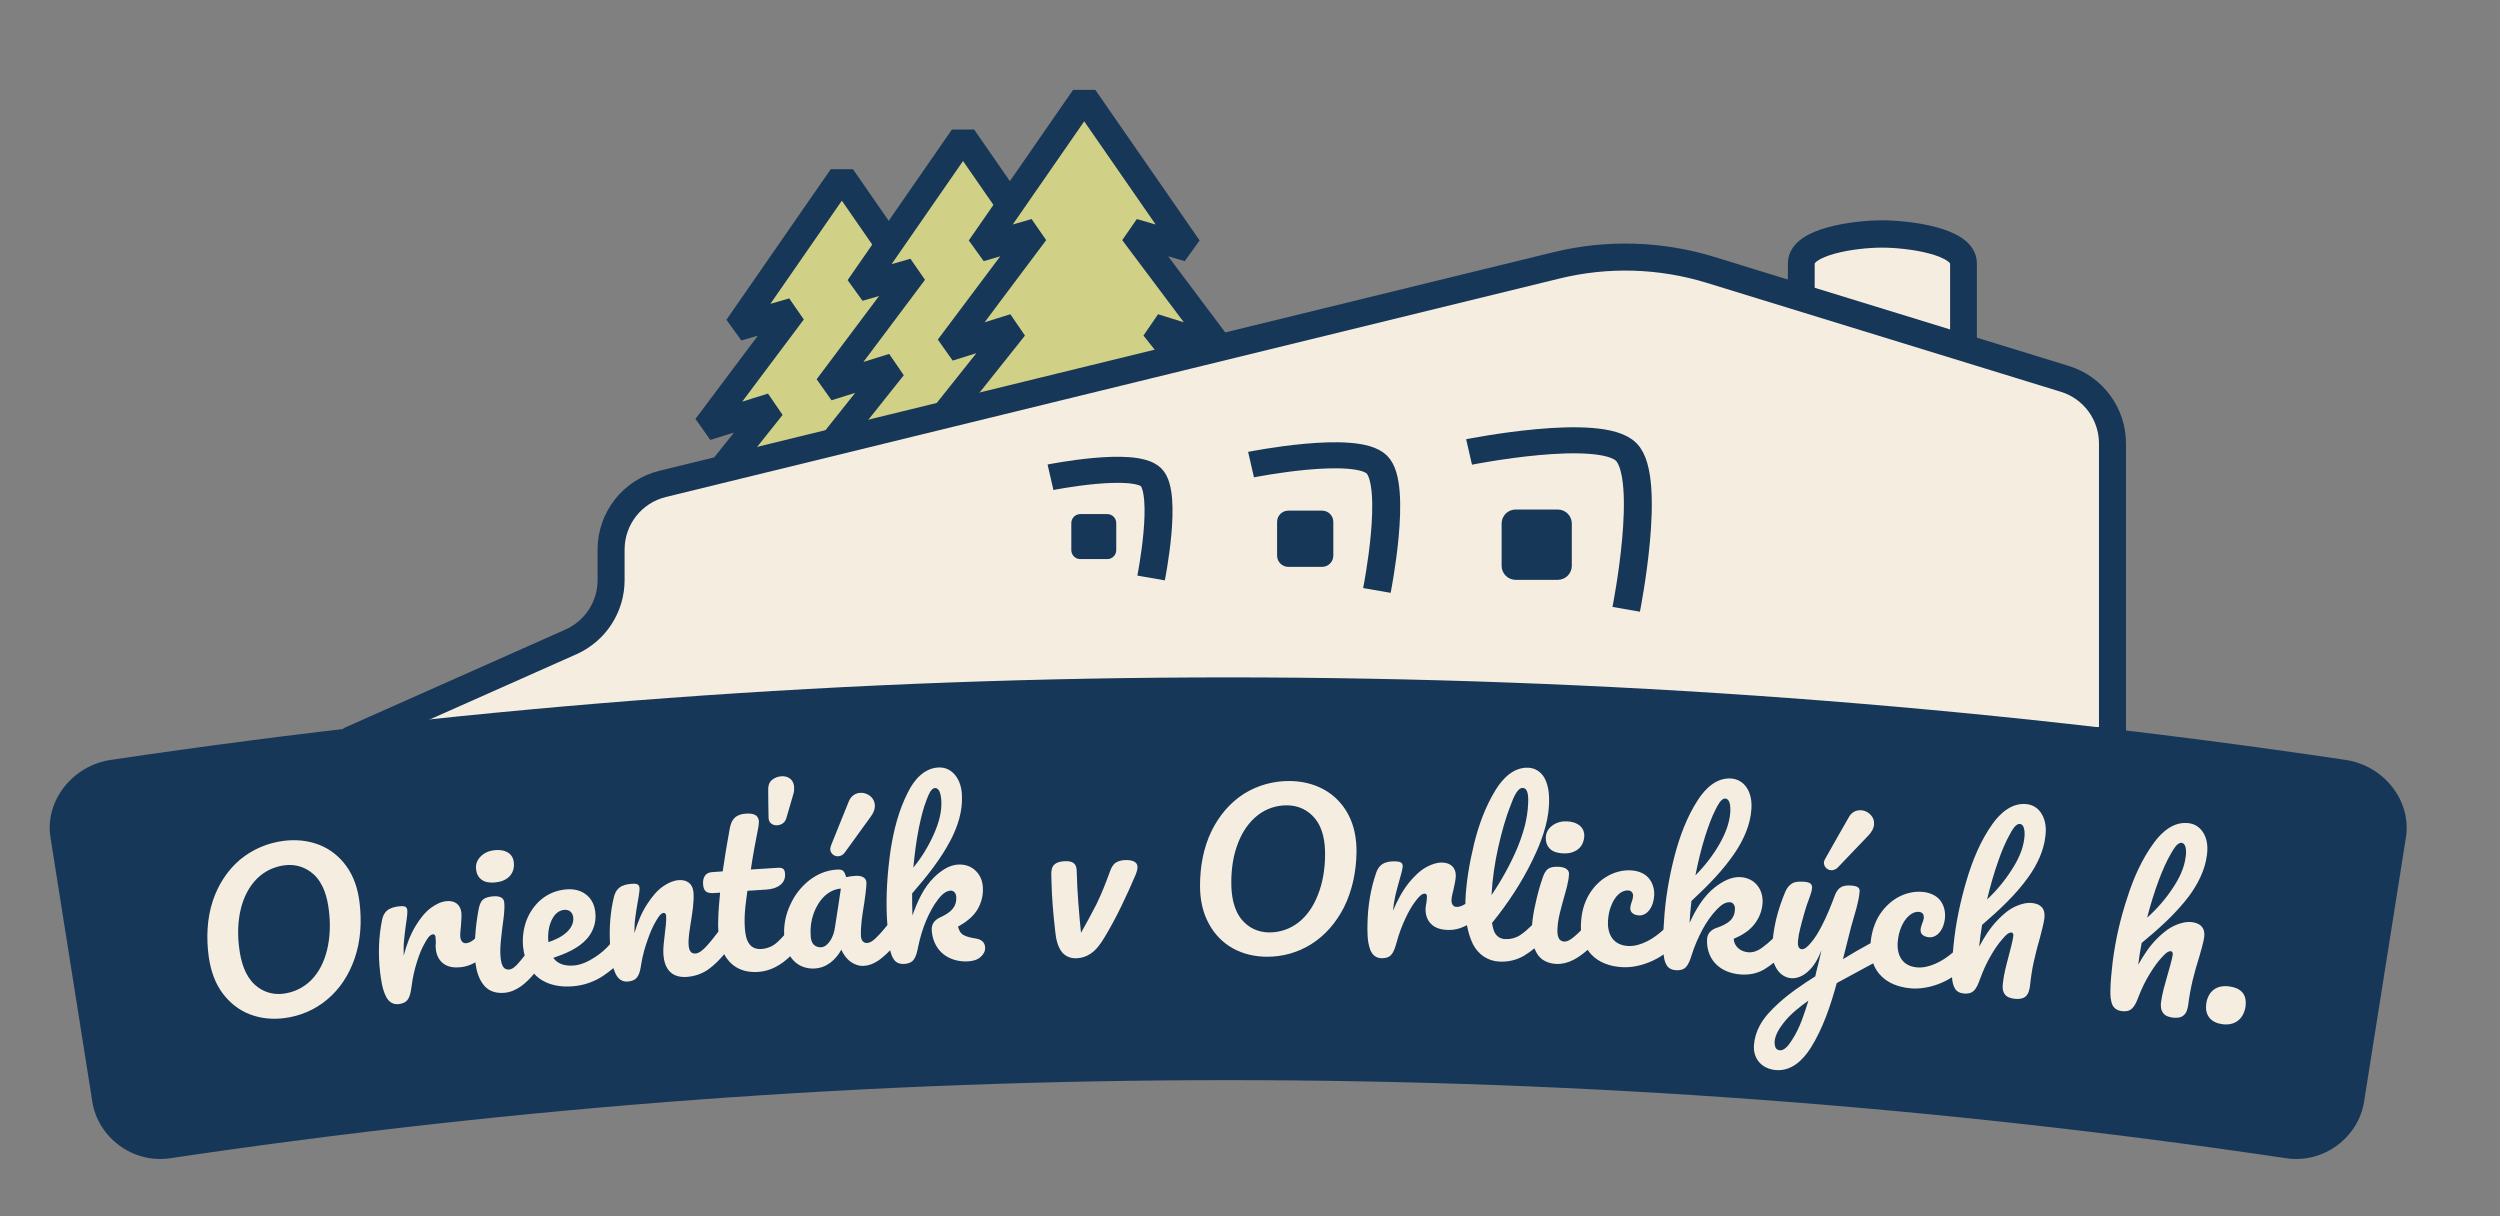 <svg width="370" height="180" xmlns="http://www.w3.org/2000/svg" xmlns:undefined="http://www.serif.com/" clip-rule="evenodd" xml:space="preserve" version="1.1">

 <rect width="100%" height="100%" fill="#808080" stroke="none"/>

 <g>
  <title>Layer 1</title>
  <g id="svg_2" transform="matrix(1 0 0 1 -6072.51 -4828.9)">
   <g transform="matrix(2.053 0 0 1.217 496.07 903.358)" id="colour">
    <g id="svg_3" transform="matrix(0.462 0 0 0.466 1514.61 1850.55)">
     <rect id="svg_4" fill="none" height="500" width="500" y="2866.574" x="2544.747"/>
    </g>
    <g transform="matrix(0.917 0 0 0.912 2269.76 2840.58)"  id="Logo-OvOh">
     <g transform="matrix(0.569 0 0 0.984 -791.797 -1026.71)"  id="Top-loophole">
      <path id="svg_5" stroke-width="3.7px" stroke="rgb(23,55,88)" fill="rgb(245,238,224)" d="m2496.127,1520.615l22.41,0l0,-12.5c0,-3 -7.54,-3.98 -11.28,-3.98c-3.71,0 -11.13,1 -11.13,3.98l0,12.5z"/>
     </g>
     <g transform="matrix(1 0 0 1 -51.968 71.328)" id="Trees">
      <g transform="matrix(0.684 0 0 1.16 498.048 -463.343)"  id="Small-tree">
       <path id="svg_6" stroke-miterlimit="1.5" stroke-width="3.11px" stroke="rgb(23,55,88)" fill="rgb(208,209,135)" d="m158.853,767.637l-4.859,0l0,-9.456l-15.754,3.185l10.157,-12.764l-7.555,2.361l9.966,-13.296l-6.371,1.853l11.986,-17.308l11.987,17.308l-6.371,-1.853l9.966,13.296l-7.556,-2.361l10.158,12.764l-15.754,-3.185l0,9.456z"/>
      </g>
      <g transform="matrix(0.684 0 0 1.16 507.575 -468.633)"  id="Medium-tree">
       <path id="svg_7" stroke-miterlimit="1.5" stroke-width="3.11px" stroke="rgb(23,55,88)" fill="rgb(208,209,135)" d="m158.853,767.637l-4.859,0l0,-9.456l-15.754,3.185l10.157,-12.764l-7.555,2.361l9.966,-13.296l-6.371,1.853l11.986,-17.308l11.987,17.308l-6.371,-1.853l9.966,13.296l-7.556,-2.361l10.158,12.764l-15.754,-3.185l0,9.456z"/>
      </g>
      <g transform="matrix(0.684 0 0 1.16 517.101 -473.923)"  id="Large-tree">
       <path id="svg_8" stroke-miterlimit="1.5" stroke-width="3.11px" stroke="rgb(23,55,88)" fill="rgb(208,209,135)" d="m158.853,767.637l-4.859,0l0,-9.456l-15.754,3.185l10.157,-12.764l-7.555,2.361l9.966,-13.296l-6.371,1.853l11.986,-17.308l11.987,17.308l-6.371,-1.853l9.966,13.296l-7.556,-2.361l10.158,12.764l-15.754,-3.185l0,9.456z"/>
      </g>
     </g>
     <g transform="matrix(0.531 0 0 0.901 -396.075 -31.065)" id="Bunker">
      <path id="svg_9" stroke-miterlimit="1.5" stroke-width="4px" stroke="rgb(23,55,88)" fill="rgb(245,238,224)" d="m1975.59,612.637c0,0 0,-29.77 0,-43.985c0,-4.391 -2.86,-8.268 -7.06,-9.559c-12.28,-3.777 -37.69,-11.588 -52.45,-16.128c-7.41,-2.276 -15.29,-2.507 -22.81,-0.668c-29.56,7.224 -107.61,26.298 -132.33,32.34c-4.48,1.094 -7.63,5.106 -7.63,9.714c0,1.508 0,3.072 0,4.531c0,3.952 -2.33,7.533 -5.94,9.138c-10.87,4.834 -32.89,14.617 -32.89,14.617l261.11,0z"/>
     </g>
     <g id="Loopholes">
      <g transform="matrix(0.884 0 0 0.839 109.682 -240.545)"  id="Large-window">
       <g id="svg_10" transform="matrix(0.541 0 0 0.902 -429.935 441.439)">
        <path id="svg_11" stroke-miterlimit="1.5" stroke-width="4.59px" stroke="rgb(23,55,88)" fill="none" d="m1850.76,493.654c0,0 4.31,-23.106 0,-27.727c-4.3,-4.621 -25.83,0 -25.83,0"/>
       </g>
       <g id="svg_12" transform="matrix(0.522 0 0 0.934 -543.449 195.081)">
        <path id="svg_13" fill="rgb(23,55,88)" d="m2126.319,725.918l0,7.179c0,1.321 -1.07,2.394 -2.39,2.394l-7.18,0c-1.32,0 -2.39,-1.073 -2.39,-2.394l0,-7.179c0,-1.321 1.07,-2.393 2.39,-2.393l7.18,0c1.32,0 2.39,1.072 2.39,2.393z"/>
       </g>
      </g>
      <g transform="matrix(0.708 0 0 0.671 196.482 -85.26)"  id="Medium-window">
       <g id="svg_14" transform="matrix(0.541 0 0 0.902 -429.935 441.439)">
        <path id="svg_15" stroke-miterlimit="1.5" stroke-width="5.74px" stroke="rgb(23,55,88)" fill="none" d="m1835.498,479.061c0,0 4.31,-23.106 0,-27.727c-4.3,-4.621 -25.83,0 -25.83,0"/>
       </g>
       <g id="svg_16" transform="matrix(0.522 0 0 0.934 -543.449 195.081)">
        <path id="svg_17" fill="rgb(23,55,88)" d="m2110.499,711.823l0,7.179c0,1.321 -1.07,2.394 -2.39,2.394l-7.18,0c-1.32,0 -2.39,-1.073 -2.39,-2.394l0,-7.179c0,-1.321 1.07,-2.393 2.39,-2.393l7.18,0c1.32,0 2.39,1.072 2.39,2.393z"/>
       </g>
      </g>
      <g transform="matrix(0.566 0 0 0.537 264.529 38.967)"  id="Small-window">
       <g id="svg_18" transform="matrix(0.541 0 0 0.902 -429.935 441.439)">
        <path id="svg_19" stroke-miterlimit="1.5" stroke-width="7.18px" stroke="rgb(23,55,88)" fill="none" d="m1816.42,460.821c0,0 4.31,-23.106 0,-27.727c-4.3,-4.621 -25.83,0 -25.83,0"/>
       </g>
       <g id="svg_20" transform="matrix(0.522 0 0 0.934 -543.449 195.081)">
        <path id="svg_21" fill="rgb(23,55,88)" d="m2090.724,694.206l0,7.179c0,1.321 -1.07,2.394 -2.39,2.394l-7.18,0c-1.32,0 -2.39,-1.073 -2.39,-2.394l0,-7.179c0,-1.321 1.07,-2.393 2.39,-2.393l7.18,0c1.32,0 2.39,1.072 2.39,2.393z"/>
       </g>
      </g>
     </g>
     <g transform="matrix(0.531 0 0 0.901 -643.294 -1305.8)" id="Title">
      <g transform="matrix(1.04 0 0 1 462.341 1397.95)" id="Background">
       <path id="svg_22" fill="rgb(23,55,88)" d="m1944.486,643.823c-1.99,13.04 -3.97,26.08 -5.96,39.119c-0.8,5.244 -5.74,9.173 -11.06,8.35c-99.66,-15.417 -201.61,-15.417 -301.27,0c-5.32,0.823 -10.26,-3.106 -11.06,-8.35c-1.99,-13.039 -3.97,-26.079 -5.96,-39.119c-0.83,-5.479 3.17,-10.65 8.59,-11.489c105.24,-16.279 212.89,-16.279 318.13,0c5.42,0.839 9.42,6.01 8.59,11.489z"/>
      </g>
      <g transform="matrix(2.543 0 0 2.543 -1430.03 1860.29)" id="Text">
       <path id="svg_23" fill="rgb(245,238,224)" d="m1426.982,78.63c-0.26,0.154 -0.55,0.252 -0.85,0.284c-0.35,0.037 -0.73,0.005 -1.02,-0.217c-0.26,-0.203 -0.4,-0.511 -0.43,-0.835c-0.02,-0.12 -0.02,-0.241 0,-0.362c-0.01,-0.108 0,-0.217 -0.02,-0.325c0,-0.089 -0.04,-0.187 -0.15,-0.176c-0.2,0.022 -0.36,0.306 -0.44,0.453c-0.21,0.349 -0.36,0.738 -0.48,1.121c-0.15,0.468 -0.26,0.95 -0.32,1.437c-0.04,0.258 -0.07,0.573 -0.23,0.792c-0.12,0.171 -0.33,0.237 -0.53,0.26c-0.32,0.036 -0.56,-0.128 -0.71,-0.402c-0.24,-0.449 -0.31,-1.005 -0.37,-1.503c-0.11,-0.998 -0.08,-2.012 0.12,-2.997c0.04,-0.211 0.13,-0.412 0.3,-0.549c0.19,-0.156 0.45,-0.214 0.69,-0.241c0.1,-0.011 0.26,-0.024 0.36,0.02c0.08,0.039 0.11,0.13 0.12,0.216c0.02,0.197 -0.07,0.766 -0.09,0.879c-0.04,0.285 -0.07,0.571 -0.1,0.857c-0.03,0.287 -0.03,0.611 -0.02,0.896c0.16,-0.615 0.38,-1.227 0.72,-1.771c0.24,-0.384 0.52,-0.762 0.89,-1.027c0.26,-0.183 0.55,-0.337 0.87,-0.371c0.49,-0.052 0.83,0.192 0.88,0.691c0.02,0.163 -0.03,0.68 -0.03,0.764c-0.01,0.059 -0.05,0.48 -0.04,0.607c0.02,0.207 0.12,0.41 0.35,0.385c0.19,-0.019 0.36,-0.131 0.51,-0.268c0,-0.031 0.01,-0.062 0.01,-0.093c0.03,-0.537 0.1,-1.078 0.2,-1.607c0.04,-0.194 0.09,-0.414 0.24,-0.555c0.15,-0.143 0.38,-0.183 0.58,-0.203c0.27,-0.027 0.64,0.005 0.67,0.343c0.05,0.44 -0.05,1.009 -0.1,1.409c-0.06,0.541 -0.17,1.232 -0.11,1.808c0.02,0.177 0.05,0.384 0.15,0.54c0.08,0.122 0.21,0.172 0.35,0.158c0.21,-0.021 0.39,-0.208 0.52,-0.353c0.12,-0.13 0.25,-0.293 0.38,-0.461c-0.04,-0.165 -0.07,-0.335 -0.09,-0.507c-0.05,-0.532 0.02,-1.07 0.21,-1.569c0.19,-0.478 0.49,-0.903 0.89,-1.223c0.4,-0.322 0.89,-0.504 1.4,-0.55c0.42,-0.038 0.85,0.042 1.18,0.31c0.34,0.266 0.5,0.663 0.53,1.08c0.05,0.543 -0.13,1.059 -0.48,1.47c-0.5,0.572 -1.28,0.888 -1.97,1.124c0.27,0.398 0.76,0.484 1.21,0.443c0.44,-0.04 0.86,-0.249 1.22,-0.487c0.33,-0.211 0.62,-0.465 0.87,-0.755c-0.05,-0.923 0.01,-1.852 0.23,-2.753c0.05,-0.209 0.15,-0.407 0.32,-0.539c0.2,-0.149 0.46,-0.2 0.7,-0.219c0.09,-0.008 0.25,-0.016 0.35,0.032c0.08,0.041 0.11,0.133 0.12,0.219c0.01,0.198 -0.1,0.763 -0.12,0.876c-0.05,0.283 -0.09,0.568 -0.13,0.853c-0.04,0.286 -0.05,0.61 -0.05,0.895c0.18,-0.609 0.42,-1.214 0.78,-1.747c0.25,-0.376 0.54,-0.746 0.92,-0.999c0.26,-0.175 0.56,-0.319 0.88,-0.343c0.49,-0.037 0.82,0.218 0.86,0.718c0.04,0.55 -0.07,1.189 -0.15,1.708c-0.06,0.407 -0.17,0.951 -0.13,1.393c0.02,0.238 0.11,0.473 0.39,0.453c0.22,-0.016 0.41,-0.188 0.56,-0.336c0.25,-0.253 0.56,-0.648 0.78,-0.94c-0.02,-0.227 -0.02,-0.456 -0.01,-0.684c0.01,-0.526 0.06,-1.06 0.11,-1.583l-0.32,0.022c-0.16,0.011 -0.38,0.019 -0.51,-0.097c-0.12,-0.1 -0.15,-0.264 -0.16,-0.409c-0.03,-0.363 0.11,-0.682 0.51,-0.71c0.21,-0.015 0.42,-0.029 0.63,-0.044c0.12,-0.812 0.25,-1.625 0.4,-2.432c0.04,-0.247 0.12,-0.521 0.31,-0.695c0.17,-0.155 0.4,-0.219 0.63,-0.233c0.18,-0.012 0.4,-0.012 0.56,0.084c0.14,0.077 0.2,0.221 0.21,0.371c0,0.105 -0.02,0.211 -0.03,0.315c-0.15,0.75 -0.33,1.708 -0.44,2.481l0.22,-0.014c0.46,-0.03 0.92,-0.058 1.38,-0.087c0.09,-0.005 0.21,0.001 0.29,0.067c0.08,0.071 0.1,0.211 0.1,0.306c0.02,0.25 -0.08,0.476 -0.28,0.63c-0.23,0.181 -0.53,0.249 -0.82,0.267c-0.36,0.023 -0.72,0.047 -1.09,0.07c-0.05,0.313 -0.08,0.63 -0.12,0.946c-0.04,0.39 -0.06,0.813 -0.03,1.205c0.02,0.324 0.07,0.688 0.27,0.956c0.16,0.219 0.42,0.298 0.69,0.281c0.31,-0.021 0.62,-0.132 0.86,-0.337c0.17,-0.139 0.32,-0.299 0.47,-0.467c-0.03,-0.605 0.09,-1.208 0.35,-1.759c0.25,-0.566 0.64,-1.068 1.13,-1.449c0.46,-0.354 1.01,-0.579 1.59,-0.61c0.12,-0.006 0.28,-0.008 0.37,0.083c0.09,0.085 0.14,0.25 0.17,0.357c0.18,-0.042 0.37,-0.067 0.55,-0.076c0.28,-0.014 0.61,0.053 0.63,0.389c0.01,0.263 -0.11,1.069 -0.13,1.208c-0.1,0.629 -0.22,1.292 -0.19,1.932c0.01,0.103 0.04,0.205 0.11,0.283c0.07,0.07 0.15,0.1 0.24,0.096c0.22,-0.011 0.41,-0.181 0.55,-0.322c0.2,-0.192 0.44,-0.471 0.64,-0.719c-0.01,-0.165 -0.02,-0.32 -0.03,-0.457c-0.06,-1.291 0.03,-2.587 0.21,-3.866c0.18,-1.174 0.47,-2.351 1.02,-3.414c0.35,-0.707 0.93,-1.403 1.79,-1.437c0.38,-0.014 0.71,0.145 0.95,0.439c0.28,0.342 0.39,0.783 0.4,1.216c0.04,0.888 -0.24,1.757 -0.64,2.539c-0.59,1.145 -1.42,2.167 -2.26,3.136c0,0.428 0,0.857 0.02,1.284c0.28,-0.797 0.65,-1.638 1.27,-2.232c0.38,-0.364 0.86,-0.713 1.41,-0.733c0.38,-0.014 0.74,0.101 1.01,0.372c0.27,0.267 0.4,0.621 0.41,0.995c0.02,0.429 -0.09,0.851 -0.3,1.223c-0.26,0.45 -0.7,0.774 -1.15,1.025c0.05,0.192 0.14,0.387 0.32,0.487c0.22,0.122 0.51,0.171 0.74,0.208c0.29,0.045 0.51,0.214 0.52,0.522c0.01,0.216 -0.1,0.402 -0.26,0.543c-0.21,0.192 -0.5,0.252 -0.78,0.262c-0.53,0.019 -1.05,-0.123 -1.46,-0.479c-0.39,-0.353 -0.59,-0.85 -0.61,-1.375c-0.01,-0.323 0.18,-0.559 0.46,-0.691c0.28,-0.127 0.57,-0.282 0.76,-0.516c0.15,-0.179 0.22,-0.405 0.21,-0.638c0,-0.11 -0.02,-0.236 -0.1,-0.32c-0.06,-0.068 -0.14,-0.103 -0.23,-0.1c-0.3,0.012 -0.55,0.28 -0.72,0.496c-0.29,0.372 -0.51,0.8 -0.7,1.236c-0.21,0.496 -0.36,1.012 -0.47,1.539c-0.05,0.256 -0.11,0.566 -0.28,0.775c-0.14,0.161 -0.35,0.213 -0.55,0.222c-0.22,0.01 -0.44,-0.06 -0.57,-0.244c-0.12,-0.161 -0.18,-0.356 -0.23,-0.553c-0.15,0.153 -0.3,0.299 -0.47,0.435c-0.3,0.25 -0.67,0.453 -1.07,0.473c-0.27,0.014 -0.53,-0.073 -0.75,-0.232c-0.25,-0.178 -0.43,-0.432 -0.55,-0.71c-0.33,0.588 -0.85,1.055 -1.55,1.095c-0.47,0.026 -0.92,-0.125 -1.24,-0.469c-0.07,-0.076 -0.14,-0.157 -0.19,-0.243c-0.51,0.492 -1.13,0.865 -1.86,0.911c-0.97,0.063 -1.62,-0.351 -1.98,-1.033c-0.25,0.3 -0.52,0.577 -0.83,0.815c-0.39,0.303 -0.85,0.471 -1.34,0.508c-0.35,0.025 -0.71,-0.035 -0.97,-0.282c-0.27,-0.258 -0.37,-0.639 -0.4,-0.999c-0.03,-0.391 0.04,-0.834 0.08,-1.209c0.03,-0.225 0.1,-0.778 0.08,-1.054c-0.01,-0.089 -0.04,-0.189 -0.15,-0.181c-0.18,0.015 -0.34,0.306 -0.42,0.436c-0.21,0.345 -0.37,0.727 -0.5,1.105c-0.17,0.463 -0.3,0.941 -0.38,1.427c-0.04,0.257 -0.08,0.57 -0.25,0.784c-0.12,0.167 -0.34,0.227 -0.54,0.243c-0.31,0.026 -0.55,-0.145 -0.69,-0.424c-0.06,-0.114 -0.1,-0.235 -0.14,-0.36c-0.19,0.163 -0.39,0.31 -0.59,0.447c-0.52,0.344 -1.11,0.554 -1.73,0.609c-0.71,0.065 -1.47,-0.037 -2.05,-0.497c-0.09,-0.072 -0.18,-0.151 -0.25,-0.234c-0.45,0.545 -1.01,1.043 -1.71,1.112c-0.46,0.046 -0.91,-0.066 -1.21,-0.432c-0.31,-0.377 -0.44,-0.863 -0.5,-1.338zm5.17,-3.055c-0.34,0.031 -0.58,0.289 -0.72,0.584c-0.19,0.394 -0.24,0.84 -0.2,1.272l0,0.024c0.4,-0.131 0.8,-0.315 1.1,-0.607c0.22,-0.215 0.38,-0.496 0.35,-0.814c-0.01,-0.133 -0.06,-0.263 -0.16,-0.353c-0.1,-0.09 -0.24,-0.118 -0.37,-0.106zm14.96,2.178c0.22,-0.012 0.38,-0.174 0.5,-0.34c0.18,-0.249 0.27,-0.549 0.31,-0.847c0.12,-0.743 0.23,-1.486 0.34,-2.229c-0.35,0.027 -0.68,0.188 -0.94,0.429c-0.29,0.275 -0.5,0.627 -0.64,1.004c-0.15,0.41 -0.21,0.848 -0.18,1.284c0.01,0.189 0.04,0.401 0.18,0.543c0.11,0.119 0.27,0.165 0.43,0.156zm6.63,-9.266c-0.25,0.01 -0.4,0.462 -0.47,0.637c-0.22,0.542 -0.35,1.118 -0.47,1.689c-0.15,0.76 -0.25,1.53 -0.32,2.301c0.49,-0.597 0.89,-1.256 1.2,-1.959c0.26,-0.591 0.46,-1.237 0.43,-1.89c-0.01,-0.188 -0.03,-0.408 -0.11,-0.584c-0.05,-0.104 -0.13,-0.199 -0.26,-0.194zm30.97,7.978c-0.04,0.023 -0.08,0.045 -0.13,0.065c-0.3,0.151 -0.64,0.226 -0.98,0.216c-0.35,-0.01 -0.73,-0.093 -0.98,-0.352c-0.24,-0.236 -0.33,-0.559 -0.32,-0.885c0.01,-0.121 0.02,-0.24 0.05,-0.358c0.01,-0.108 0.03,-0.215 0.03,-0.324c0.01,-0.089 -0.02,-0.192 -0.13,-0.195c-0.2,-0.005 -0.39,0.255 -0.5,0.389c-0.25,0.318 -0.45,0.684 -0.62,1.047c-0.21,0.444 -0.38,0.907 -0.51,1.381c-0.07,0.251 -0.15,0.558 -0.33,0.755c-0.14,0.152 -0.36,0.19 -0.56,0.186c-0.32,-0.007 -0.54,-0.202 -0.65,-0.493c-0.18,-0.478 -0.17,-1.038 -0.16,-1.54c0.02,-1.004 0.18,-2.005 0.51,-2.954c0.07,-0.203 0.19,-0.39 0.38,-0.503c0.21,-0.129 0.47,-0.152 0.72,-0.147c0.09,0.003 0.25,0.012 0.34,0.068c0.08,0.049 0.1,0.144 0.1,0.231c-0.01,0.198 -0.18,0.749 -0.21,0.859c-0.08,0.277 -0.15,0.555 -0.22,0.835c-0.06,0.281 -0.11,0.602 -0.14,0.885c0.25,-0.587 0.55,-1.164 0.95,-1.658c0.29,-0.348 0.62,-0.685 1.02,-0.898c0.28,-0.147 0.59,-0.261 0.91,-0.252c0.49,0.014 0.8,0.303 0.78,0.804c0,0.164 -0.11,0.67 -0.13,0.752c-0.02,0.058 -0.12,0.469 -0.12,0.597c-0.01,0.207 0.06,0.422 0.3,0.429c0.17,0.005 0.35,-0.073 0.51,-0.179c0,-0.051 0,-0.102 0,-0.153c0.04,-1.121 0.24,-2.234 0.5,-3.322c0.27,-1.109 0.67,-2.201 1.27,-3.174c0.42,-0.667 1.04,-1.308 1.89,-1.274c0.4,0.016 0.72,0.231 0.93,0.572c0.26,0.457 0.3,1.027 0.28,1.543c-0.05,1.144 -0.47,2.255 -0.97,3.275c-0.63,1.305 -1.44,2.519 -2.35,3.645c0.04,0.243 0.09,0.52 0.26,0.712c0.13,0.148 0.31,0.221 0.51,0.228c0.31,0.012 0.63,-0.068 0.89,-0.247c0.24,-0.162 0.46,-0.362 0.67,-0.569c0.03,-0.403 0.1,-0.807 0.19,-1.198c0.11,-0.527 0.25,-1.053 0.43,-1.562c0.06,-0.186 0.15,-0.396 0.32,-0.515c0.17,-0.119 0.4,-0.126 0.6,-0.118c0.27,0.012 0.63,0.097 0.61,0.436c-0.02,0.442 -0.19,0.991 -0.3,1.38c-0.14,0.527 -0.35,1.195 -0.37,1.773c-0.01,0.178 -0.01,0.388 0.07,0.556c0.06,0.132 0.18,0.2 0.32,0.207c0.21,0.009 0.42,-0.15 0.57,-0.274c0.13,-0.106 0.27,-0.239 0.41,-0.377c-0.01,-0.135 -0.01,-0.272 0,-0.409c0.02,-0.588 0.17,-1.176 0.47,-1.683c0.27,-0.441 0.63,-0.823 1.09,-1.076c0.41,-0.229 0.87,-0.351 1.34,-0.325c0.39,0.021 0.78,0.147 1.04,0.448c0.24,0.284 0.34,0.651 0.32,1.021c-0.02,0.298 -0.1,0.596 -0.28,0.838c-0.15,0.2 -0.36,0.328 -0.61,0.314c-0.14,-0.007 -0.27,-0.041 -0.37,-0.129c-0.1,-0.077 -0.14,-0.189 -0.13,-0.307c0,-0.064 0.02,-0.128 0.03,-0.19c0.02,-0.052 0.03,-0.103 0.05,-0.154c0.04,-0.105 0.07,-0.218 0.08,-0.332c0.01,-0.086 -0.01,-0.176 -0.07,-0.244c-0.05,-0.067 -0.14,-0.092 -0.22,-0.096c-0.21,-0.012 -0.39,0.082 -0.55,0.217c-0.19,0.174 -0.33,0.405 -0.42,0.644c-0.13,0.291 -0.18,0.603 -0.2,0.916c-0.04,0.797 0.32,1.409 1.17,1.455c0.38,0.021 0.76,-0.101 1.1,-0.269c0.35,-0.174 0.67,-0.413 0.96,-0.681c0.01,-0.16 0.02,-0.312 0.03,-0.446c0.07,-1.291 0.29,-2.571 0.61,-3.822c0.3,-1.15 0.72,-2.29 1.37,-3.289c0.43,-0.665 1.08,-1.297 1.93,-1.24c0.38,0.026 0.7,0.219 0.91,0.537c0.24,0.369 0.3,0.819 0.27,1.251c-0.06,0.887 -0.43,1.722 -0.91,2.458c-0.71,1.076 -1.64,2.005 -2.58,2.88c-0.05,0.425 -0.09,0.852 -0.11,1.279c0.35,-0.764 0.81,-1.561 1.49,-2.086c0.42,-0.322 0.94,-0.618 1.48,-0.58c0.38,0.026 0.73,0.178 0.97,0.477c0.24,0.293 0.33,0.659 0.31,1.032c-0.03,0.428 -0.18,0.837 -0.44,1.184c-0.3,0.421 -0.77,0.696 -1.24,0.899c0.01,0.21 0.1,0.4 0.26,0.542c0.16,0.148 0.38,0.224 0.59,0.24c0.28,0.019 0.54,-0.081 0.76,-0.235c0.23,-0.163 0.46,-0.357 0.67,-0.558c0.04,-0.392 0.11,-0.782 0.2,-1.165c0.13,-0.533 0.31,-1.051 0.52,-1.555c0.08,-0.191 0.21,-0.38 0.39,-0.489c0.21,-0.123 0.48,-0.119 0.72,-0.101c0.11,0.009 0.27,0.027 0.37,0.113c0.07,0.067 0.09,0.162 0.08,0.26c-0.02,0.22 -0.11,0.425 -0.18,0.635c-0.1,0.259 -0.19,0.521 -0.26,0.786c-0.09,0.307 -0.17,0.616 -0.25,0.926c-0.06,0.223 -0.11,0.497 -0.13,0.73c-0.01,0.171 -0.01,0.457 0.22,0.475c0.19,0.014 0.38,-0.2 0.49,-0.323c0.28,-0.307 0.49,-0.679 0.68,-1.042c0.29,-0.56 0.53,-1.151 0.75,-1.744c0.07,-0.188 0.17,-0.379 0.35,-0.49c0.18,-0.116 0.42,-0.122 0.62,-0.104c0.12,0.009 0.29,0.026 0.39,0.105c0.08,0.06 0.1,0.156 0.09,0.249c-0.05,0.636 -0.35,1.5 -0.49,2.029c-0.16,0.633 -0.32,1.266 -0.48,1.899c0.53,-0.324 1.06,-0.636 1.61,-0.931c0,-0.005 0,-0.01 0,-0.016c0.05,-0.586 0.22,-1.168 0.54,-1.662c0.29,-0.431 0.67,-0.798 1.13,-1.032c0.42,-0.213 0.89,-0.317 1.36,-0.273c0.39,0.037 0.77,0.178 1.02,0.489c0.23,0.294 0.31,0.664 0.28,1.034c-0.03,0.296 -0.12,0.59 -0.31,0.825c-0.16,0.195 -0.38,0.314 -0.63,0.29c-0.13,-0.013 -0.27,-0.052 -0.37,-0.143c-0.09,-0.082 -0.12,-0.194 -0.11,-0.312c0.01,-0.065 0.02,-0.128 0.04,-0.189c0.02,-0.051 0.04,-0.102 0.05,-0.152c0.05,-0.104 0.08,-0.215 0.1,-0.329c0,-0.086 -0.01,-0.176 -0.06,-0.246c-0.06,-0.069 -0.14,-0.097 -0.22,-0.105c-0.21,-0.019 -0.4,0.067 -0.55,0.196c-0.21,0.166 -0.35,0.391 -0.46,0.627c-0.13,0.285 -0.2,0.594 -0.23,0.906c-0.07,0.796 0.27,1.422 1.11,1.501c0.38,0.036 0.77,-0.071 1.11,-0.226c0.36,-0.159 0.69,-0.385 0.99,-0.642c0.01,-0.16 0.03,-0.312 0.04,-0.445c0.13,-1.287 0.4,-2.557 0.77,-3.795c0.34,-1.137 0.8,-2.259 1.49,-3.232c0.46,-0.647 1.14,-1.253 1.99,-1.162c0.38,0.04 0.69,0.246 0.88,0.572c0.23,0.378 0.27,0.83 0.22,1.261c-0.09,0.884 -0.49,1.704 -1,2.42c-0.75,1.047 -1.72,1.939 -2.69,2.776c-0.07,0.422 -0.13,0.848 -0.17,1.273c0.29,-0.558 0.64,-1.103 1.08,-1.559c0.31,-0.323 0.66,-0.63 1.08,-0.809c0.29,-0.124 0.61,-0.213 0.92,-0.178c0.22,0.023 0.44,0.091 0.58,0.262c0.14,0.167 0.16,0.392 0.14,0.601c-0.03,0.3 -0.2,0.92 -0.26,1.154c-0.13,0.447 -0.25,0.902 -0.35,1.356c-0.11,0.47 -0.18,0.963 -0.23,1.441c-0.03,0.221 -0.08,0.479 -0.26,0.63c-0.18,0.145 -0.43,0.153 -0.64,0.13c-0.21,-0.023 -0.44,-0.088 -0.57,-0.266c-0.13,-0.179 -0.14,-0.416 -0.11,-0.628c0.05,-0.521 0.2,-1.06 0.33,-1.557c0.04,-0.153 0.25,-0.93 0.28,-1.201c0.01,-0.089 -0.01,-0.194 -0.11,-0.206c-0.19,-0.019 -0.4,0.239 -0.5,0.352c-0.27,0.299 -0.5,0.647 -0.7,0.995c-0.25,0.425 -0.45,0.873 -0.62,1.335c-0.09,0.246 -0.19,0.545 -0.39,0.726c-0.16,0.141 -0.38,0.161 -0.57,0.141c-0.23,-0.022 -0.43,-0.122 -0.53,-0.324c-0.1,-0.189 -0.14,-0.409 -0.15,-0.624c-0.26,0.171 -0.55,0.312 -0.84,0.418c-0.51,0.18 -1.05,0.279 -1.58,0.229c-0.68,-0.063 -1.36,-0.298 -1.81,-0.833c-0.16,-0.189 -0.28,-0.399 -0.36,-0.622c-0.71,0.381 -1.42,0.764 -2.12,1.149c-0.36,1.307 -0.8,2.641 -1.53,3.794c-0.45,0.702 -1.11,1.338 -2,1.271c-0.37,-0.028 -0.73,-0.169 -0.98,-0.452c-0.25,-0.281 -0.34,-0.646 -0.31,-1.015c0.03,-0.398 0.15,-0.781 0.34,-1.13c0.26,-0.49 0.67,-0.903 1.07,-1.275c0.66,-0.602 1.41,-1.109 2.16,-1.584l0.06,-0.272c0.1,-0.372 0.22,-0.889 0.3,-1.252c-0.18,0.462 -0.42,0.927 -0.8,1.255c-0.26,0.233 -0.6,0.404 -0.96,0.376c-0.37,-0.028 -0.67,-0.245 -0.86,-0.564c-0.06,-0.108 -0.12,-0.222 -0.16,-0.339c-0.17,0.142 -0.36,0.272 -0.55,0.389c-0.41,0.245 -0.89,0.332 -1.36,0.299c-0.55,-0.038 -1.09,-0.224 -1.48,-0.63c-0.37,-0.389 -0.52,-0.908 -0.49,-1.439c0.02,-0.322 0.24,-0.537 0.54,-0.638c0.28,-0.098 0.59,-0.221 0.81,-0.433c0.17,-0.162 0.26,-0.38 0.27,-0.612c0.01,-0.11 0,-0.238 -0.07,-0.33c-0.05,-0.074 -0.12,-0.117 -0.22,-0.123c-0.3,-0.021 -0.57,0.22 -0.76,0.418c-0.33,0.338 -0.6,0.74 -0.83,1.155c-0.25,0.471 -0.47,0.968 -0.63,1.48c-0.08,0.249 -0.17,0.552 -0.36,0.741c-0.15,0.147 -0.37,0.176 -0.57,0.163c-0.22,-0.013 -0.43,-0.105 -0.54,-0.303c-0.11,-0.184 -0.15,-0.402 -0.17,-0.617c-0.26,0.181 -0.54,0.333 -0.83,0.451c-0.5,0.2 -1.03,0.32 -1.57,0.291c-0.68,-0.036 -1.36,-0.245 -1.83,-0.761c-0.07,-0.079 -0.14,-0.163 -0.19,-0.25c-0.52,0.461 -1.14,0.853 -1.82,0.823c-0.45,-0.02 -0.89,-0.196 -1.13,-0.602c-0.06,-0.098 -0.11,-0.202 -0.15,-0.308c-0.19,0.154 -0.38,0.296 -0.59,0.422c-0.43,0.258 -0.92,0.372 -1.42,0.354c-0.69,-0.026 -1.25,-0.396 -1.57,-1.015c-0.17,-0.35 -0.28,-0.724 -0.35,-1.108zm18.22,7.284c0.32,0.025 0.59,-0.43 0.73,-0.642c0.44,-0.677 0.69,-1.489 0.93,-2.249c-0.53,0.374 -1.06,0.792 -1.46,1.312c-0.24,0.312 -0.48,0.683 -0.51,1.087c0,0.114 0.01,0.236 0.06,0.341c0.05,0.097 0.14,0.143 0.25,0.151zm-3.18,-14.65c-0.25,-0.017 -0.45,0.417 -0.54,0.584c-0.27,0.516 -0.46,1.075 -0.64,1.63c-0.23,0.74 -0.41,1.495 -0.56,2.256c0.54,-0.544 1.02,-1.157 1.4,-1.823c0.32,-0.56 0.58,-1.182 0.63,-1.834c0.01,-0.188 0.01,-0.408 -0.05,-0.593c-0.04,-0.108 -0.11,-0.212 -0.24,-0.22zm-11.79,-0.62c-0.36,-0.014 -0.61,0.769 -0.69,0.97c-0.32,0.789 -0.54,1.618 -0.73,2.447c-0.21,0.927 -0.35,1.871 -0.4,2.82c0.59,-0.87 1.1,-1.791 1.51,-2.76c0.33,-0.81 0.59,-1.672 0.62,-2.552c0.01,-0.199 0.06,-0.911 -0.31,-0.925zm28.94,2.095c-0.25,-0.026 -0.47,0.399 -0.56,0.562c-0.29,0.506 -0.51,1.056 -0.7,1.604c-0.26,0.73 -0.47,1.478 -0.65,2.232c0.56,-0.522 1.05,-1.116 1.46,-1.766c0.35,-0.547 0.64,-1.158 0.71,-1.808c0.02,-0.187 0.03,-0.408 -0.03,-0.594c-0.03,-0.11 -0.1,-0.216 -0.23,-0.23zm-101.03,11.3c-0.68,0.089 -1.37,0.03 -2.01,-0.216c-0.64,-0.242 -1.17,-0.669 -1.58,-1.208c-0.47,-0.619 -0.71,-1.372 -0.82,-2.133c-0.15,-1.095 -0.11,-2.227 0.24,-3.281c0.31,-0.919 0.84,-1.758 1.58,-2.382c0.73,-0.604 1.61,-0.975 2.54,-1.094c0.69,-0.088 1.4,-0.027 2.06,0.227c0.64,0.246 1.18,0.679 1.58,1.229c0.46,0.626 0.69,1.384 0.78,2.148c0.13,1.098 0.07,2.227 -0.3,3.275c-0.32,0.908 -0.84,1.738 -1.59,2.357c-0.7,0.592 -1.56,0.959 -2.48,1.078zm-0.06,-1.42c0.61,-0.079 1.17,-0.348 1.61,-0.786c0.47,-0.474 0.76,-1.088 0.92,-1.73c0.19,-0.768 0.21,-1.57 0.11,-2.353c-0.09,-0.746 -0.31,-1.547 -0.88,-2.073c-0.47,-0.429 -1.07,-0.611 -1.69,-0.531c-0.62,0.078 -1.18,0.345 -1.62,0.784c-0.47,0.474 -0.77,1.09 -0.93,1.733c-0.19,0.773 -0.2,1.582 -0.09,2.368c0.1,0.744 0.33,1.541 0.9,2.065c0.46,0.421 1.05,0.604 1.67,0.523zm12.34,-6.476c-0.27,0.027 -0.58,0.012 -0.8,-0.154c-0.21,-0.148 -0.31,-0.381 -0.33,-0.624c-0.03,-0.279 0.07,-0.536 0.27,-0.733c0.22,-0.222 0.51,-0.336 0.82,-0.366c0.27,-0.026 0.54,0.002 0.77,0.141c0.21,0.128 0.32,0.342 0.34,0.582c0.03,0.29 -0.04,0.575 -0.24,0.79c-0.22,0.228 -0.52,0.334 -0.83,0.364zm16.4,-3.324c-0.12,0.008 -0.25,-0.023 -0.35,-0.105c-0.11,-0.087 -0.15,-0.223 -0.15,-0.357c-0.01,-0.529 -0.02,-1.057 -0.02,-1.586c-0.01,-0.218 0.04,-0.445 0.22,-0.591c0.16,-0.132 0.35,-0.201 0.56,-0.214c0.18,-0.011 0.36,0.03 0.5,0.145c0.15,0.118 0.22,0.3 0.23,0.485c0,0.13 0,0.262 -0.04,0.387c-0.14,0.469 -0.27,0.938 -0.41,1.407c-0.07,0.259 -0.27,0.412 -0.54,0.429zm3.55,1.805c-0.11,0.006 -0.22,-0.034 -0.31,-0.109c-0.09,-0.077 -0.14,-0.182 -0.15,-0.299c0,-0.073 0.03,-0.167 0.05,-0.231c0.34,-0.852 0.69,-1.703 1.03,-2.553c0.06,-0.144 0.15,-0.279 0.28,-0.369c0.12,-0.083 0.25,-0.127 0.4,-0.134c0.21,-0.01 0.4,0.059 0.57,0.189c0.16,0.131 0.26,0.317 0.27,0.527c0.01,0.251 -0.1,0.487 -0.25,0.685c-0.5,0.688 -1,1.378 -1.5,2.07c-0.09,0.129 -0.23,0.216 -0.39,0.224zm13.85,5.935c-0.32,0.007 -0.61,-0.11 -0.82,-0.36c-0.26,-0.33 -0.35,-0.799 -0.39,-1.209c-0.11,-0.974 -0.2,-1.955 -0.22,-2.935l-0.01,-0.42c0,-0.2 0.04,-0.427 0.21,-0.557c0.17,-0.136 0.41,-0.166 0.63,-0.171c0.16,-0.004 0.35,0.016 0.48,0.128c0.13,0.111 0.16,0.297 0.16,0.458c0.03,1.196 0.13,2.395 0.25,3.584c0.3,-0.532 0.61,-1.096 0.89,-1.643c0.31,-0.632 0.57,-1.301 0.81,-1.965c0.07,-0.188 0.17,-0.386 0.35,-0.491c0.17,-0.098 0.36,-0.132 0.56,-0.135c0.28,-0.004 0.68,0.052 0.68,0.411c0,0.125 -0.05,0.288 -0.09,0.397c-0.54,1.261 -1.12,2.517 -1.83,3.688c-0.21,0.349 -0.46,0.72 -0.81,0.951c-0.25,0.17 -0.54,0.263 -0.85,0.269zm11.1,-0.09c-0.68,-0.003 -1.36,-0.155 -1.96,-0.485c-0.59,-0.325 -1.07,-0.82 -1.39,-1.408c-0.38,-0.676 -0.53,-1.455 -0.53,-2.224c0,-1.105 0.19,-2.221 0.68,-3.218c0.43,-0.869 1.06,-1.63 1.88,-2.149c0.8,-0.501 1.72,-0.751 2.66,-0.743c0.69,0.005 1.39,0.161 2,0.5c0.6,0.33 1.08,0.832 1.4,1.43c0.37,0.682 0.5,1.465 0.49,2.234c-0.02,1.105 -0.24,2.215 -0.74,3.205c-0.44,0.856 -1.07,1.608 -1.89,2.123c-0.78,0.491 -1.67,0.74 -2.6,0.735zm0.14,-1.415c0.61,0.003 1.2,-0.187 1.69,-0.564c0.53,-0.407 0.9,-0.976 1.14,-1.59c0.3,-0.735 0.42,-1.528 0.43,-2.317c0.01,-0.751 -0.1,-1.574 -0.6,-2.173c-0.4,-0.487 -0.97,-0.748 -1.6,-0.753c-0.62,-0.005 -1.21,0.184 -1.7,0.56c-0.53,0.407 -0.91,0.978 -1.15,1.593c-0.3,0.74 -0.41,1.541 -0.41,2.334c0,0.75 0.12,1.571 0.61,2.167c0.4,0.479 0.96,0.74 1.59,0.743zm17.12,-4.6c-0.27,-0.012 -0.57,-0.071 -0.77,-0.268c-0.18,-0.176 -0.25,-0.42 -0.24,-0.665c0.01,-0.28 0.15,-0.52 0.38,-0.687c0.25,-0.187 0.55,-0.258 0.86,-0.244c0.26,0.012 0.53,0.079 0.74,0.251c0.19,0.156 0.27,0.384 0.26,0.624c-0.02,0.291 -0.13,0.563 -0.36,0.746c-0.25,0.196 -0.56,0.257 -0.87,0.243zm15.59,0.98c-0.12,-0.009 -0.22,-0.064 -0.3,-0.15c-0.08,-0.088 -0.11,-0.198 -0.11,-0.315c0.01,-0.073 0.05,-0.162 0.09,-0.223c0.45,-0.798 0.9,-1.596 1.36,-2.393c0.07,-0.134 0.18,-0.256 0.32,-0.328c0.13,-0.067 0.27,-0.092 0.42,-0.08c0.2,0.018 0.39,0.113 0.53,0.263c0.15,0.152 0.22,0.349 0.2,0.559c-0.02,0.25 -0.16,0.47 -0.33,0.646c-0.59,0.615 -1.18,1.232 -1.77,1.85c-0.11,0.116 -0.26,0.184 -0.41,0.171zm21.03,3.023c0.21,0.028 0.43,0.101 0.57,0.275c0.14,0.17 0.16,0.396 0.13,0.604c-0.04,0.3 -0.22,0.916 -0.29,1.148c-0.14,0.444 -0.27,0.897 -0.38,1.348c-0.11,0.467 -0.2,0.959 -0.26,1.436c-0.03,0.22 -0.09,0.477 -0.28,0.623c-0.17,0.142 -0.42,0.144 -0.64,0.117c-0.2,-0.027 -0.43,-0.097 -0.55,-0.278c-0.13,-0.182 -0.14,-0.419 -0.11,-0.631c0.07,-0.519 0.23,-1.055 0.37,-1.549c0.05,-0.153 0.27,-0.924 0.31,-1.195c0.01,-0.089 -0.01,-0.194 -0.11,-0.208c-0.19,-0.024 -0.4,0.23 -0.51,0.341c-0.28,0.293 -0.51,0.636 -0.72,0.979c-0.26,0.42 -0.47,0.864 -0.65,1.322c-0.09,0.243 -0.2,0.54 -0.41,0.717c-0.15,0.138 -0.38,0.153 -0.57,0.128c-0.22,-0.027 -0.42,-0.131 -0.53,-0.335c-0.12,-0.259 -0.14,-0.574 -0.13,-0.857c0,-0.493 0.08,-1.186 0.13,-1.652c0.16,-1.283 0.45,-2.548 0.86,-3.777c0.36,-1.129 0.85,-2.241 1.56,-3.199c0.47,-0.637 1.16,-1.227 2.01,-1.118c0.38,0.048 0.68,0.261 0.87,0.59c0.22,0.384 0.25,0.837 0.19,1.267c-0.11,0.881 -0.53,1.692 -1.05,2.397c-0.78,1.031 -1.76,1.901 -2.75,2.717c-0.08,0.42 -0.15,0.845 -0.2,1.269c0.31,-0.552 0.66,-1.09 1.11,-1.536c0.32,-0.316 0.68,-0.615 1.1,-0.785c0.29,-0.118 0.61,-0.199 0.93,-0.158zm-0.61,-4.617c-0.26,-0.032 -0.48,0.388 -0.58,0.55c-0.3,0.499 -0.53,1.045 -0.74,1.588c-0.27,0.724 -0.5,1.467 -0.69,2.217c0.57,-0.509 1.08,-1.092 1.5,-1.733c0.36,-0.54 0.66,-1.145 0.74,-1.793c0.03,-0.187 0.04,-0.406 -0.01,-0.594c-0.03,-0.111 -0.1,-0.219 -0.22,-0.235zm2.37,10.555c-0.29,-0.04 -0.59,-0.149 -0.77,-0.395c-0.17,-0.228 -0.21,-0.511 -0.17,-0.786c0.04,-0.314 0.17,-0.615 0.42,-0.815c0.26,-0.205 0.6,-0.246 0.92,-0.202c0.29,0.039 0.59,0.136 0.78,0.368c0.18,0.222 0.2,0.518 0.17,0.793c-0.05,0.32 -0.18,0.626 -0.44,0.829c-0.26,0.203 -0.59,0.252 -0.91,0.208z"/>
      </g>
     </g>
    </g>
   </g>
  </g>
 </g>
</svg>